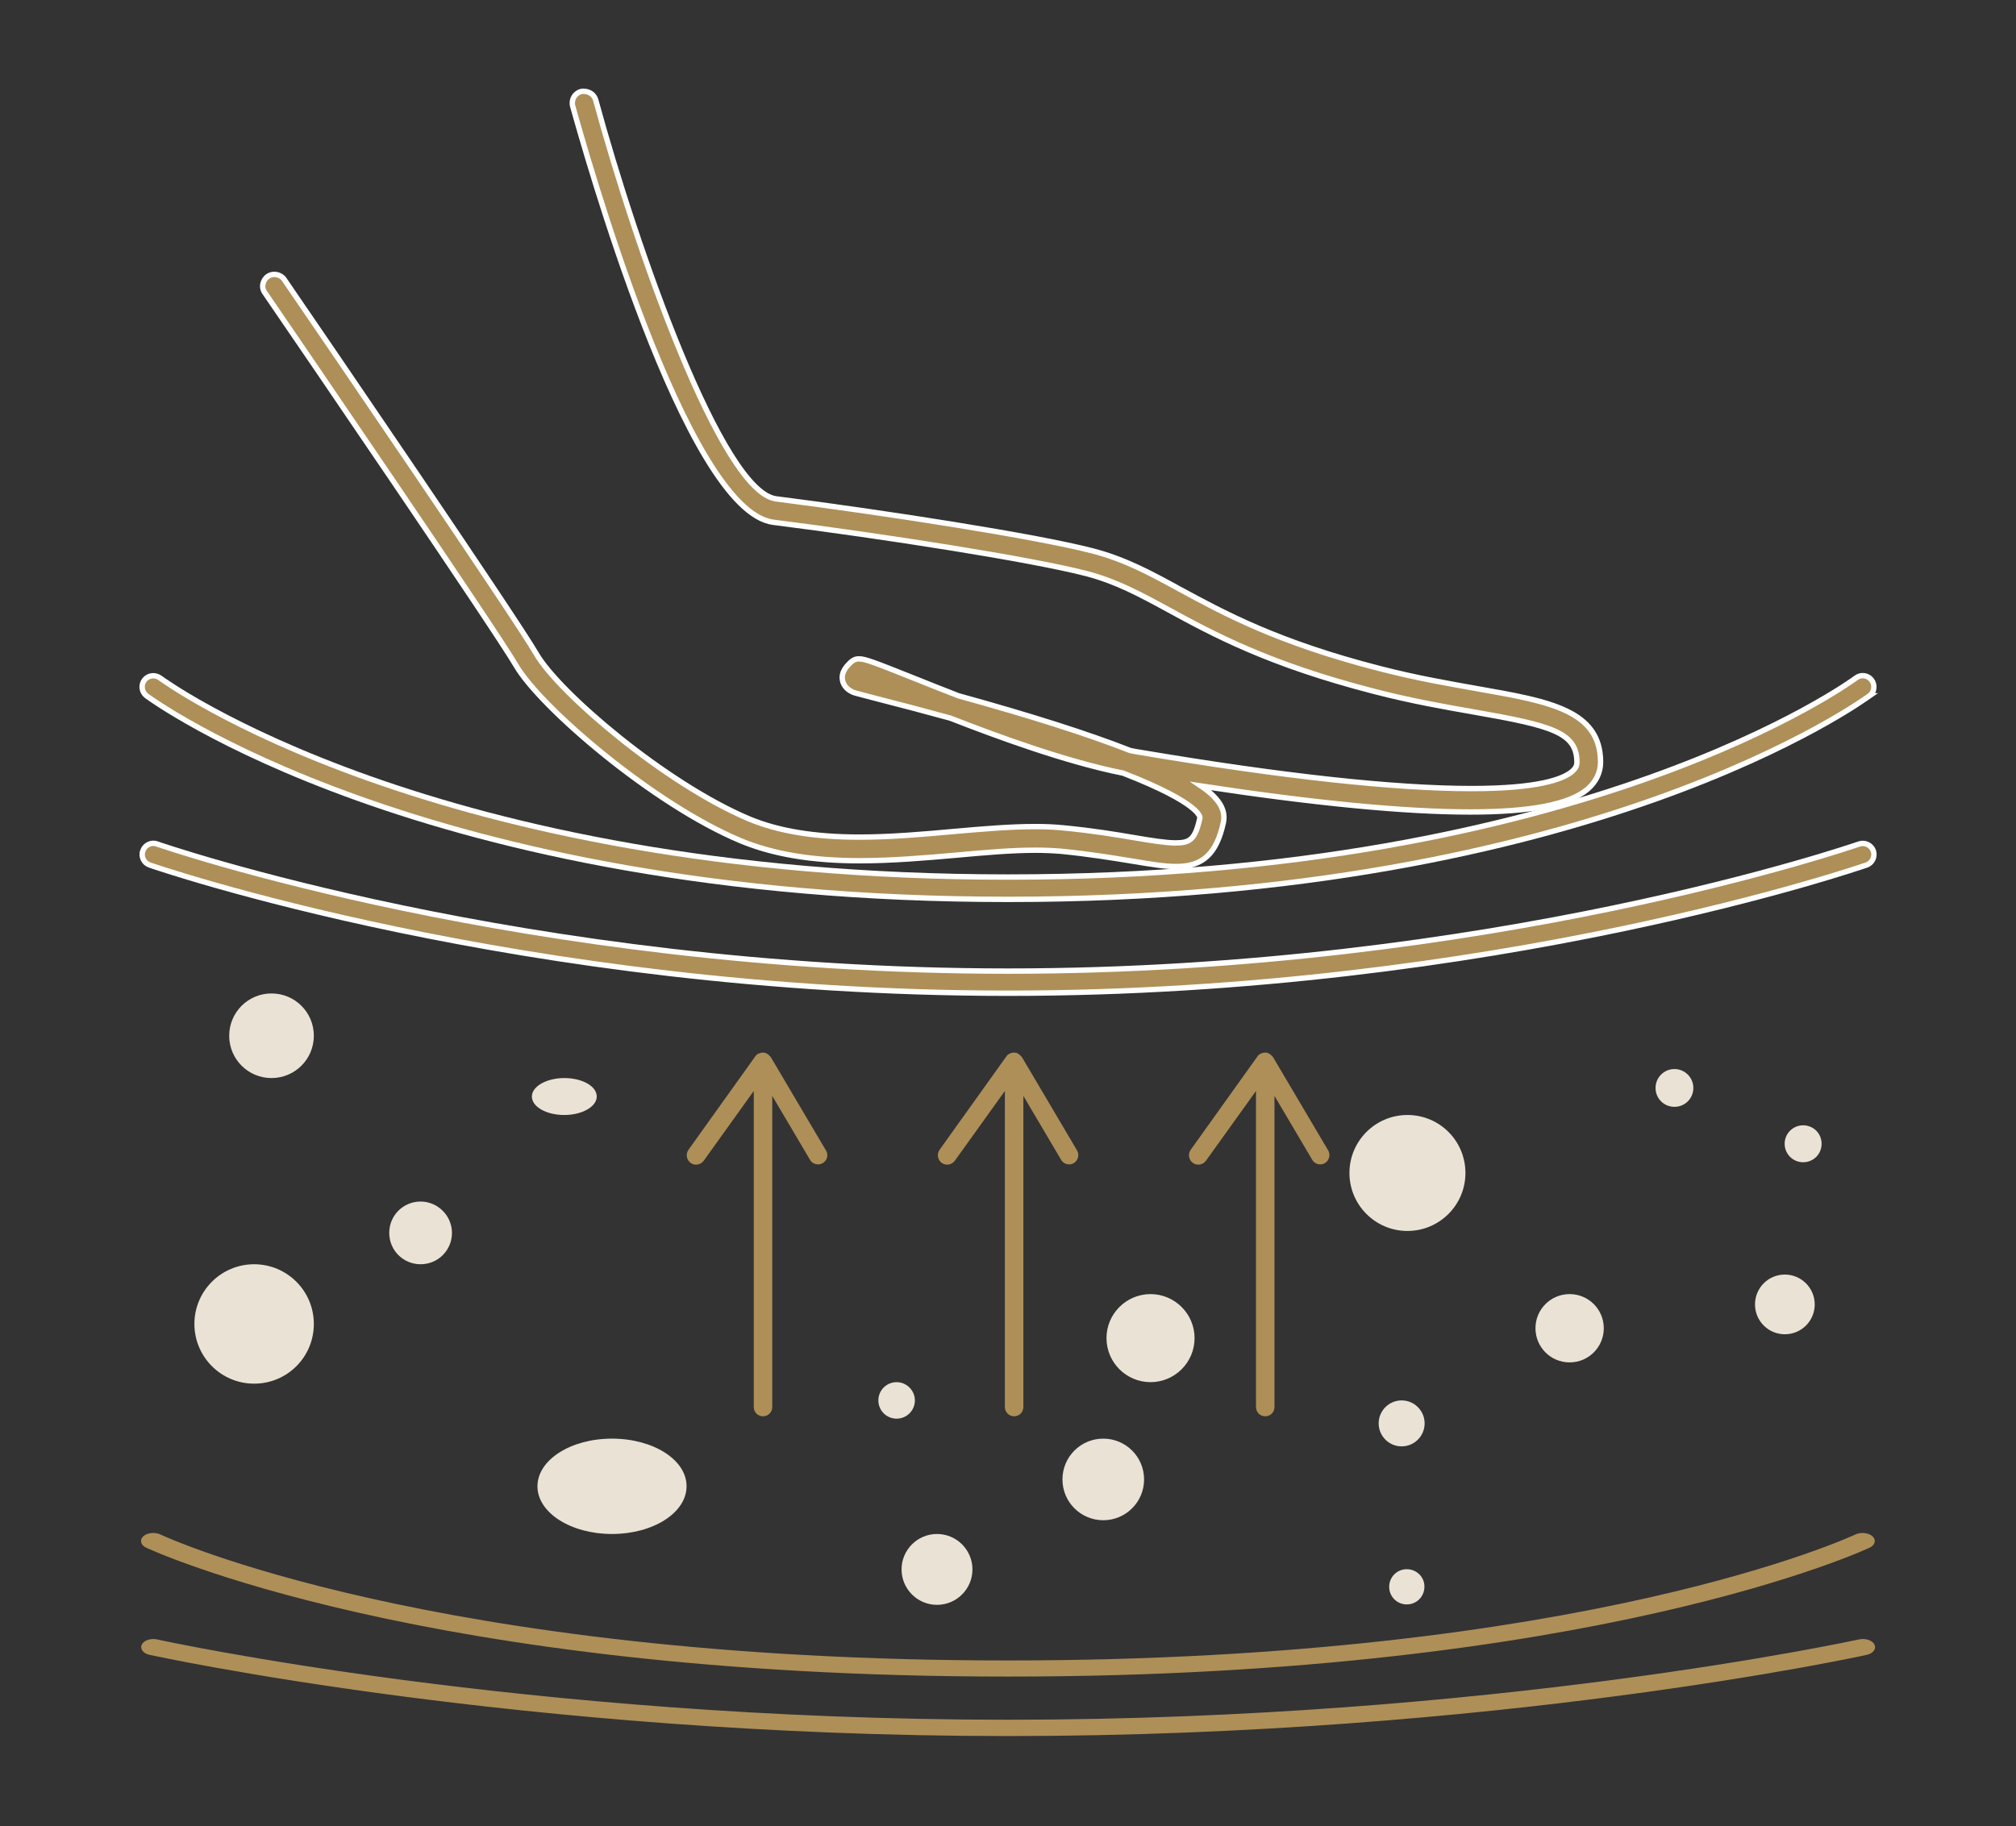 <?xml version="1.0" encoding="UTF-8"?>
<svg xmlns="http://www.w3.org/2000/svg" viewBox="0 0 93.85 85.04">
  <rect x="0" y="0" width="93.85" height="85.04" fill="#333333" stroke="none"/>
  <switch>
    <g>
      <g fill="#ae8f58">
        <path d="m86.89 40.28c.27-.09.41-.39.32-.66-.1-.27-.39-.41-.66-.32-.17.06-17.11 5.92-39.62 5.92s-39.45-5.86-39.62-5.92c-.27-.1-.57.05-.66.32-.1.27.05.57.32.66.17.06 17.27 5.97 39.96 5.97s39.79-5.91 39.96-5.97z" stroke="#fff" stroke-miterlimit="10" stroke-width=".25"></path>
        <path d="m87.03 32.4c.23-.17.27-.5.1-.73s-.5-.28-.73-.1c-.12.09-12.56 9.27-39.47 9.27s-39.35-9.18-39.48-9.27c-.23-.17-.55-.13-.73.1-.17.23-.13.55.1.73.12.09 12.8 9.48 40.1 9.48s39.98-9.39 40.11-9.48z" stroke="#fff" stroke-miterlimit="10" stroke-width=".25"></path>
        <path d="m6.97 77.01c-.27-.06-.41-.25-.32-.42.1-.17.39-.26.66-.2.17.04 17.11 3.74 39.62 3.74s39.45-3.71 39.62-3.74c.27-.06.57.03.66.2.1.17-.05.36-.32.42-.17.04-17.27 3.78-39.96 3.78s-39.79-3.75-39.96-3.78z" stroke="#ae8f58" stroke-linecap="round" stroke-linejoin="round" stroke-miterlimit="10" stroke-width=".1"></path>
        <path d="m6.82 72.02c-.23-.11-.27-.32-.1-.46s.5-.17.73-.06c.12.06 12.56 5.87 39.47 5.87s39.35-5.81 39.47-5.87c.23-.11.55-.08.73.06.17.14.13.35-.1.46-.12.06-12.8 6-40.1 6s-39.97-5.94-40.1-6z" stroke="#ae8f58" stroke-linecap="round" stroke-linejoin="round" stroke-miterlimit="10" stroke-width=".1"></path>
        <path d="m68.83 32.08c-1.34-.24-2.87-.5-4.57-.94-4.81-1.23-7.32-2.61-9.35-3.71-1.37-.75-2.55-1.39-4.06-1.78-2.62-.68-9.55-1.76-14.72-2.42-2.52-.32-6.49-11.57-8.4-18.58-.07-.24-.29-.4-.58-.4-.02 0-.08 0-.1.01-.29.08-.47.38-.39.68.54 1.93 5.26 18.86 9.34 19.38 5.14.65 12 1.72 14.58 2.39 1.37.36 2.45.94 3.81 1.68 2.07 1.13 4.66 2.54 9.6 3.81 1.74.45 3.29.72 4.66.96 3.6.63 4.76.95 4.76 2.34 0 .16-.07.29-.22.42-.43.37-1.6.8-4.69.8-3.56 0-8.74-.56-15.38-1.68-.18-.03-.37-.06-.5-.09-1.96-.77-4.66-1.63-8-2.55-.75-.29-1.45-.57-2.05-.81l-.1-.04c-1.73-.69-2.19-.87-2.48-.87-.2 0-.31.09-.4.17-.16.16-.44.43-.37.82.03.17.14.4.46.55.08.04.13.05.93.26 1.33.34 2.54.66 3.63.96 2.18.85 5.38 2.03 8.04 2.56 3.68 1.43 3.58 2.08 3.58 2.08-.22 1.01-.46 1.17-1.13 1.17-.45 0-1.08-.1-1.91-.24-.87-.15-1.96-.33-3.32-.46-.4-.04-.82-.06-1.3-.06-1.18 0-2.46.11-3.82.23-1.43.13-2.91.26-4.38.26-2.08 0-3.76-.28-5.11-.84-3.91-1.64-8.88-5.89-9.92-7.69-1.04-1.78-9.91-14.77-11.68-17.35l-.06-.09c-.17-.24-.52-.31-.76-.14-.12.08-.2.21-.23.35s0 .29.09.41l.06.09c1.77 2.58 10.63 15.56 11.64 17.28 1.12 1.92 6.36 6.44 10.45 8.15 1.49.62 3.3.93 5.53.93 1.52 0 3.04-.13 4.51-.26 1.32-.12 2.56-.23 3.68-.23.45 0 .84.02 1.21.05 1.31.13 2.39.31 3.25.45.85.14 1.52.26 2.09.26 1.25 0 1.88-.59 2.2-2.04.13-.59-.2-1.14-1.04-1.71 5.26.8 9.47 1.21 12.53 1.21 2.83 0 4.62-.35 5.46-1.06.4-.34.61-.78.61-1.26 0-2.41-2.38-2.83-5.68-3.41z" stroke="#fff" stroke-miterlimit="10" stroke-width=".25"></path>
        <path d="m50.14 53.57-2.57-4.35c0-.01-.01-.01-.02-.02s-.02-.02-.03-.03c-.05-.06-.11-.1-.17-.13-.01 0-.01-.01-.02-.01h-.01c-.08-.02-.15-.02-.23 0-.02 0-.03.01-.05.02s-.04.01-.06.02c-.05.03-.1.07-.13.12l-3.11 4.35c-.14.2-.09.47.1.61s.46.1.61-.1l2.33-3.25v14.72c0 .24.19.43.43.43s.43-.19.43-.43v-14.49l1.76 2.98c.08.14.23.21.37.21.08 0 .15-.02.22-.06.2-.12.27-.39.15-.59z"></path>
        <path d="m61.83 53.57-2.57-4.35c0-.01-.01-.01-.02-.02s-.02-.02-.03-.03c-.05-.06-.11-.1-.17-.13-.01 0-.01-.01-.02-.01h-.01c-.08-.02-.15-.02-.23 0-.02 0-.03.01-.05.02s-.04.01-.06.02c-.05.03-.1.07-.13.12l-3.11 4.35c-.14.2-.09.47.1.61s.46.1.61-.1l2.33-3.25v14.72c0 .24.19.43.43.43s.43-.19.43-.43v-14.49l1.76 2.98c.08.14.23.21.37.21.08 0 .15-.02.22-.06.2-.12.27-.39.15-.59z"></path>
        <path d="m38.45 53.57-2.57-4.35c0-.01-.01-.01-.02-.02s-.02-.02-.03-.03c-.05-.06-.11-.1-.17-.13-.01 0-.01-.01-.02-.01h-.01c-.08-.02-.15-.02-.23 0-.02 0-.03.01-.05.02s-.04.01-.06.02c-.05.03-.1.07-.13.12l-3.11 4.35c-.14.2-.09.47.1.61s.46.1.61-.1l2.33-3.25v14.72c0 .24.19.43.43.43s.43-.19.43-.43v-14.49l1.76 2.98c.08.14.23.21.37.21.08 0 .15-.02.22-.06.21-.12.28-.39.15-.59z"></path>
      </g>
      <path d="m14.61 48.23c0 1.09-.88 1.97-1.97 1.97s-1.97-.88-1.97-1.97.88-1.97 1.97-1.97 1.97.88 1.97 1.97zm4.97 7.72c-.81 0-1.46.65-1.46 1.46s.65 1.46 1.46 1.46 1.46-.65 1.46-1.46c0-.8-.66-1.46-1.46-1.46zm-7.75 2.92c-1.53 0-2.78 1.24-2.78 2.78 0 1.53 1.24 2.78 2.78 2.78s2.78-1.24 2.78-2.78-1.25-2.78-2.78-2.78zm14.44-8.67c-.83 0-1.51.39-1.51.86 0 .48.68.86 1.51.86s1.51-.39 1.51-.86c0-.48-.67-.86-1.51-.86zm39.25 1.72c-1.49 0-2.7 1.21-2.7 2.7s1.21 2.7 2.7 2.7 2.7-1.21 2.7-2.7-1.2-2.7-2.7-2.7zm12.43-2.14c-.48 0-.88.39-.88.88s.39.88.88.88.88-.39.88-.88-.4-.88-.88-.88zm5.14 9.57c-.77 0-1.39.62-1.39 1.39s.62 1.39 1.39 1.39 1.39-.62 1.39-1.39-.63-1.39-1.39-1.39zm-10.02.91c-.88 0-1.59.71-1.59 1.59s.71 1.59 1.59 1.59 1.59-.71 1.59-1.59-.71-1.59-1.59-1.59zm10.87-7.86c-.47 0-.86.38-.86.86 0 .47.38.86.86.86s.86-.38.86-.86-.38-.86-.86-.86zm-55.45 14.59c-1.92 0-3.47.99-3.47 2.22s1.55 2.22 3.47 2.22 3.47-.99 3.47-2.22c.01-1.23-1.55-2.22-3.47-2.22zm15.13 4.44c-.91 0-1.65.74-1.65 1.65s.74 1.65 1.65 1.65 1.65-.74 1.65-1.65-.74-1.65-1.65-1.65zm7.74-4.44c-1.05 0-1.9.85-1.9 1.9s.85 1.9 1.9 1.9 1.9-.85 1.9-1.9-.85-1.9-1.9-1.9zm14.13 6.08c-.46 0-.82.37-.82.82 0 .46.37.82.82.82.46 0 .82-.37.82-.82.01-.45-.36-.82-.82-.82zm-11.93-12.81c-1.13 0-2.05.92-2.05 2.05s.92 2.05 2.05 2.05 2.05-.92 2.05-2.05-.92-2.05-2.05-2.05zm-11.82 4.1c-.47 0-.85.38-.85.85s.38.85.85.85.85-.38.85-.85c0-.46-.38-.85-.85-.85zm23.51.85c-.59 0-1.07.48-1.07 1.07s.48 1.07 1.07 1.07 1.07-.48 1.07-1.07-.48-1.07-1.07-1.07z" fill="#eae3d5"></path>
    </g>
  </switch>
</svg>
